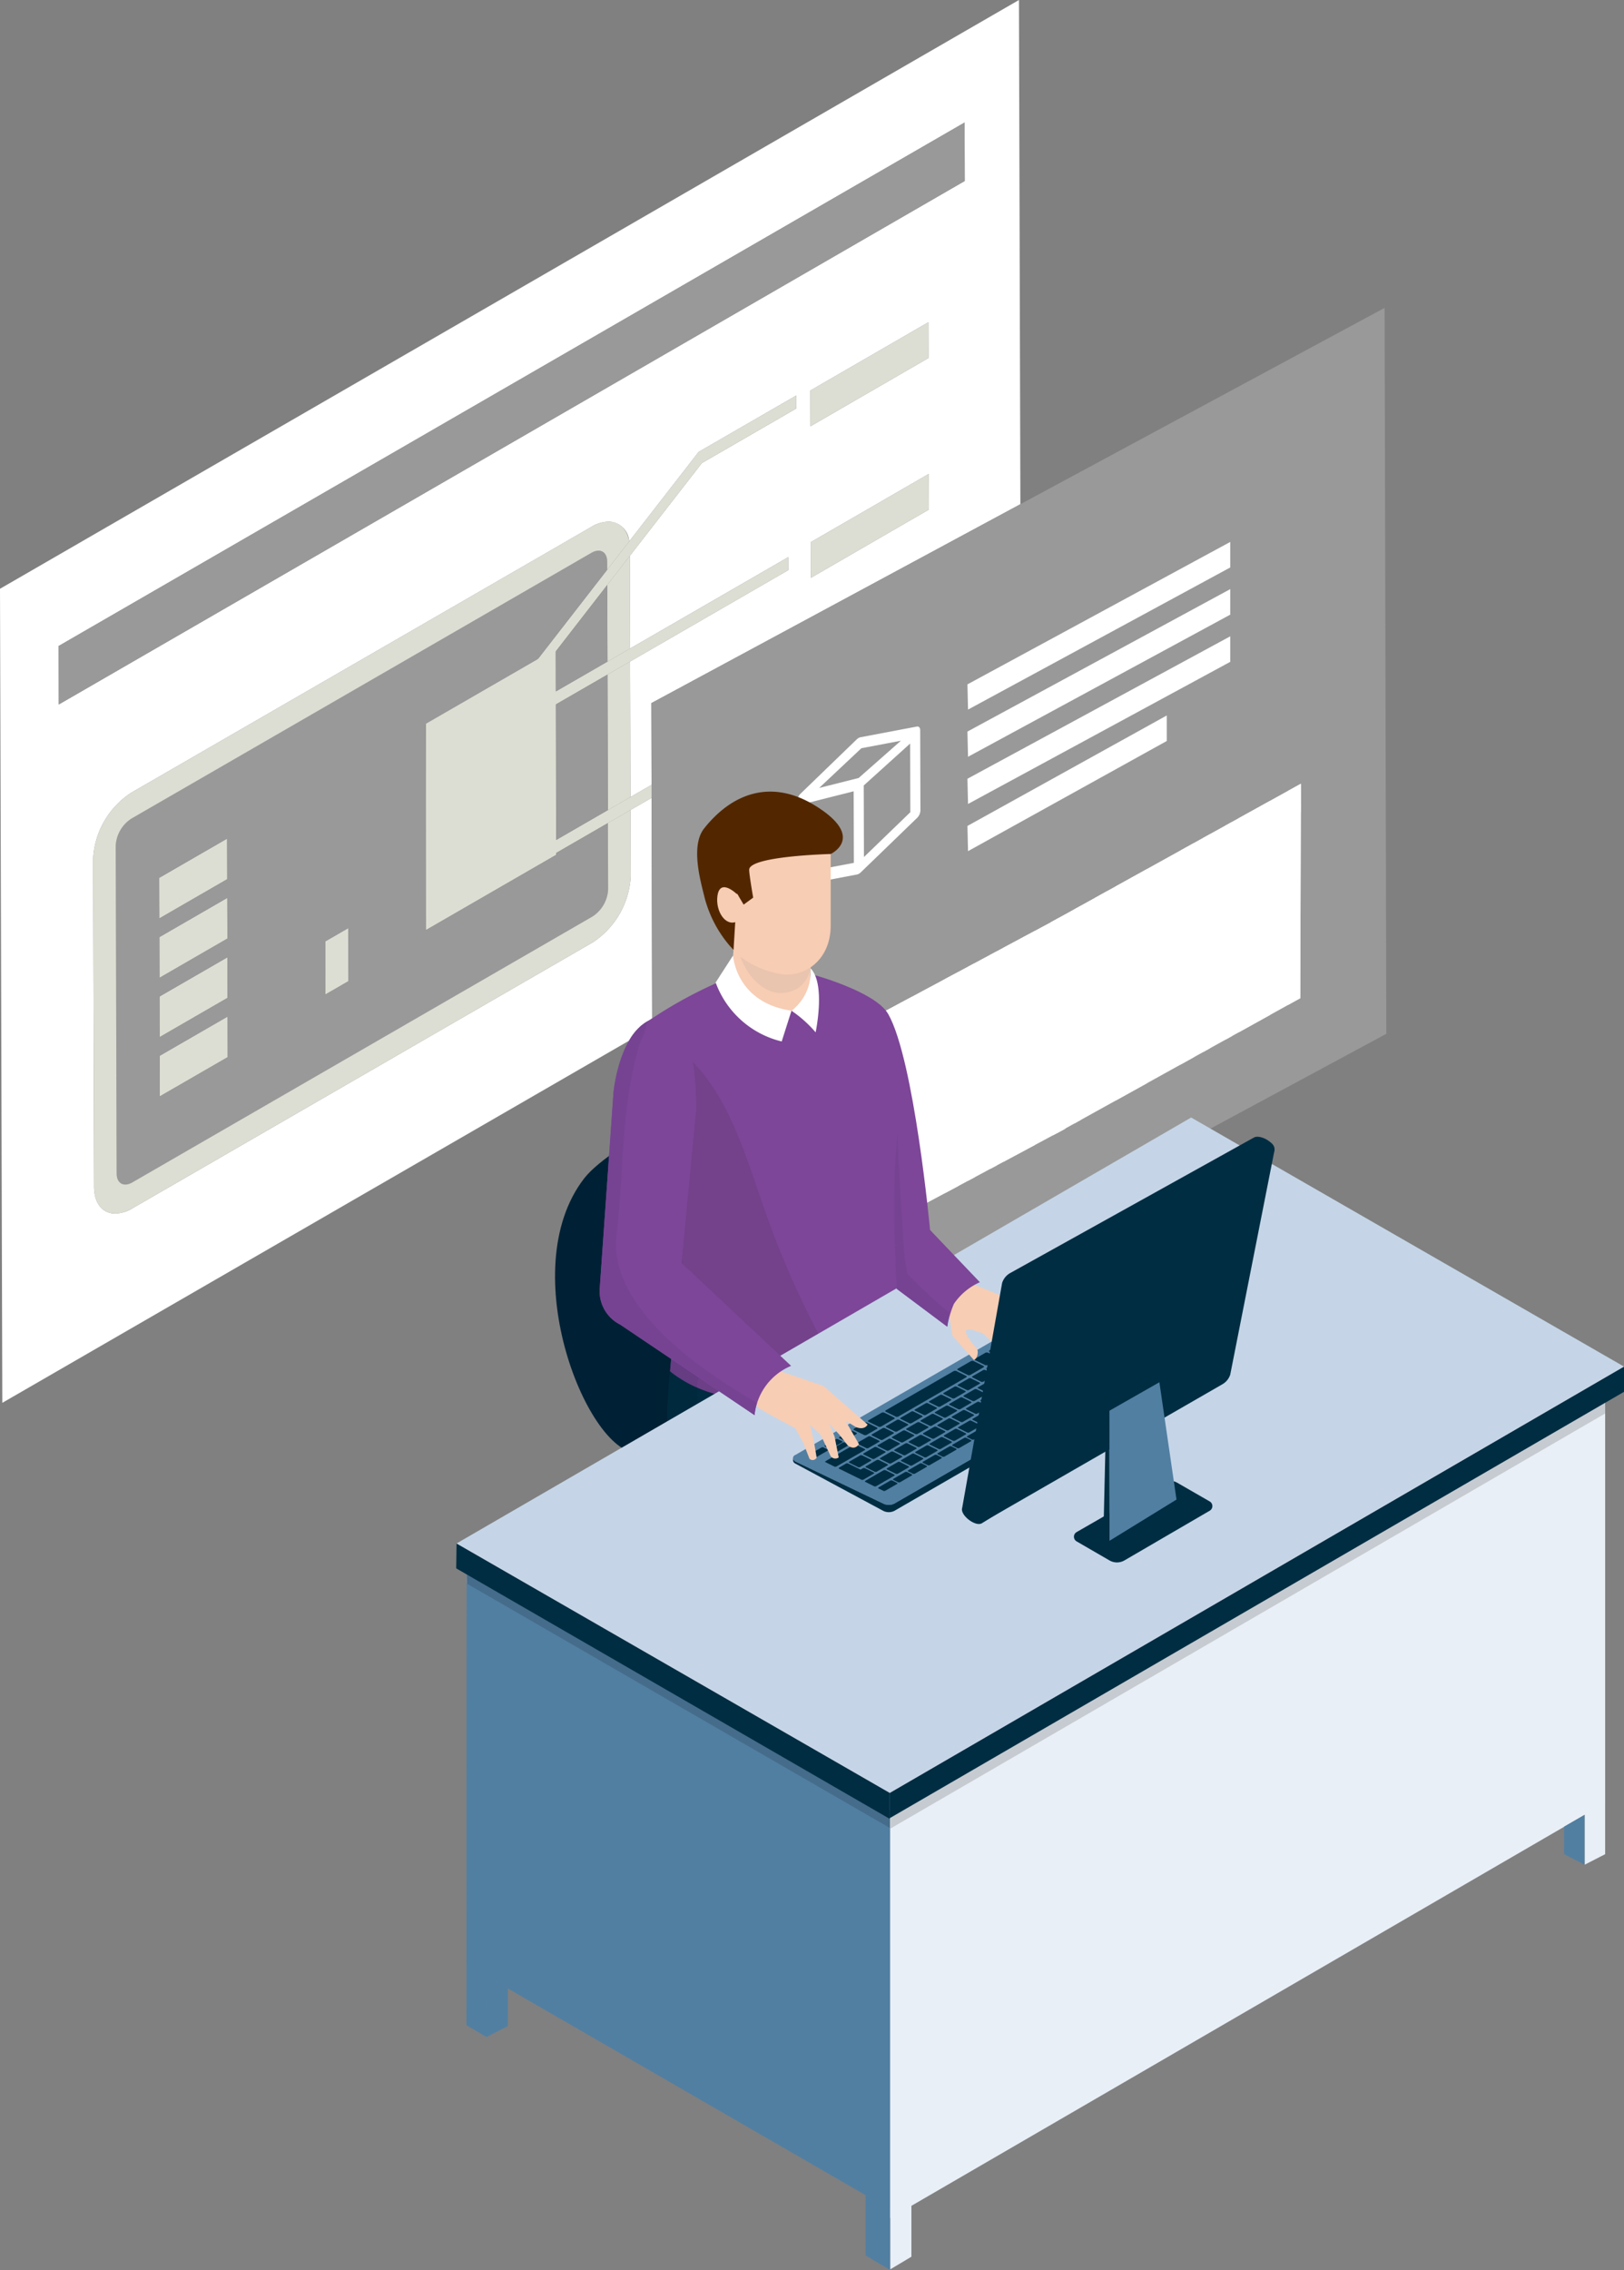 <svg xmlns="http://www.w3.org/2000/svg" xmlns:xlink="http://www.w3.org/1999/xlink" width="148.066" height="206.824" viewBox="0 0 148.066 206.824"><rect x="0" y="0" width="148.066" height="206.824" fill="#808080" stroke="none"/><defs><style>.cls-1{fill:none;}.cls-2{fill:#ddded3;}.cls-3{fill:#fff;}.cls-4{fill:#999;}.cls-5{clip-path:url(#clip-path);}.cls-6{clip-path:url(#clip-path-2);}.cls-7{fill:#a29bbb;}.cls-8{fill:#002135;}.cls-9{fill:#7d4698;}.cls-10{fill:#002d42;}.cls-11{fill:#73428b;}.cls-12{fill:#002033;}.cls-13{fill:#002b40;}.cls-14{fill:#764393;}.cls-15{fill:#032030;}.cls-16{fill:#03293c;}.cls-17{fill:#6c3f87;}.cls-18{fill:#00293e;}.cls-19{fill:#03273a;}.cls-20{fill:#663c83;}.cls-21{fill:#f7cdb4;}.cls-22{fill:#909294;}.cls-23{fill:#e9c4ae;}.cls-24{fill:#522700;}.cls-25{fill:#517fa2;}.cls-26{fill:#d9d9d9;}.cls-27{fill:#456c8a;}.cls-28{fill:#e9eff6;}.cls-29{fill:#c6cbd1;}.cls-30{fill:#c5d5e7;}.cls-31{fill:#b9cce0;}</style><clipPath id="clip-path"><polyline id="SVGID" class="cls-1" points="97.109 102.845 67.177 118.873 67.233 99.337 97.166 83.308 97.109 102.845"/></clipPath><clipPath id="clip-path-2"><polyline id="SVGID-2" data-name="SVGID" class="cls-1" points="118.55 90.945 96.35 103.25 95.765 84.058 118.606 71.41 118.55 90.945"/></clipPath></defs><title>shokushu-denkikairosekkei</title><g id="レイヤー_2" data-name="レイヤー 2"><g id="design"><polygon class="cls-2" points="20.731 85.514 14.539 89.089 14.529 85.382 20.721 81.807 20.731 85.514"/><polygon class="cls-2" points="20.762 96.315 14.57 99.889 14.56 96.194 20.752 92.618 20.762 96.315"/><path class="cls-3" d="M73.934,52.643l-.008-3.249,10.76-6.22.01,3.249L73.934,52.643m-.038-13.805-.01-3.259L84.647,29.358l.008,3.259L73.896,38.837M5.36,64.184,5.344,58.858l82.603-47.697.014,5.327L5.36,64.184M92.902,0,0,53.643l.211,74.169,57.142-32.995a4.507,4.507,0,0,1,1.846-1.856q.122-.082.258-.172l-.048-20.098L57.486,73.801l.017,6.06a7.658,7.658,0,0,1-3.474,6.006L12.073,110.09a3.173,3.173,0,0,1-1.564.478c-1.141,0-1.929-.9-1.933-2.461L8.492,78.231a7.657,7.657,0,0,1,3.474-6.008L53.921,48.002a3.172,3.172,0,0,1,1.564-.478,1.903,1.903,0,0,1,1.879,1.806l6.335-8.158,8.898-5.138.004,1.183-8.612,4.973L57.42,50.651l.023,8.438,14.424-8.327.003,1.183-14.423,8.327.036,12.345,1.922-1.11-.018-7.446,33.644-18.123L92.902,0"/><polygon class="cls-2" points="50.687 59.077 50.71 77.883 38.826 84.744 38.825 65.914 50.687 59.077"/><polygon class="cls-2" points="20.716 80.102 14.524 83.678 14.514 79.982 20.706 76.406 20.716 80.102"/><polygon class="cls-2" points="31.773 89.392 29.669 90.607 29.655 85.771 31.759 84.556 31.773 89.392"/><polygon class="cls-2" points="84.734 60.238 73.974 66.457 73.965 63.198 84.725 56.979 84.734 60.238"/><polygon class="cls-2" points="84.695 46.423 73.934 52.642 73.925 49.393 84.686 43.175 84.695 46.423"/><polygon class="cls-2" points="84.656 32.618 73.895 38.837 73.886 35.578 84.647 29.359 84.656 32.618"/><path class="cls-2" d="M71.868,50.762,57.444,59.09l-2.058,1.188-4.718,2.724-1.855,1.071q-.011.602-.034,1.204l1.892-1.092,4.718-2.724,2.058-1.188L71.871,51.945Z"/><polygon class="cls-2" points="57.482 72.618 55.424 73.806 55.389 61.46 57.447 60.273 57.482 72.618"/><polygon class="cls-2" points="55.362 51.906 57.364 49.329 63.698 41.172 72.597 36.034 72.6 37.217 63.988 42.188 57.42 50.652 55.366 53.298 50.657 59.366 45.537 65.965 45.287 66.109 44.807 65.5 49.041 60.047 55.362 51.906"/><polygon class="cls-2" points="57.444 59.09 55.386 60.278 55.366 53.298 57.42 50.652 57.444 59.09"/><path class="cls-2" d="M72.675,63.846l-15.193,8.772-2.058,1.188L50.706,76.53l-.77.445q.051.563.099,1.127l.675-.39,4.718-2.724,2.058-1.188L72.679,65.028Z"/><polygon class="cls-2" points="20.747 90.914 14.555 94.49 14.544 90.793 20.736 87.218 20.747 90.914"/><path class="cls-4" d="M38.773,65.976,48.934,60.109l.107-.062,6.321-8.14-.002-.736c-.002-.895-.644-1.261-1.432-.805L11.973,74.588a3.135,3.135,0,0,0-1.423,2.454l.085,29.879c.002.895.644,1.261,1.432.806L54.022,83.503a3.135,3.135,0,0,0,1.423-2.454l-.017-6.061-4.718,2.724 0.0.171L38.826,84.744l-0-.171M55.424,73.806,50.706,76.53l-.035-12.345,4.718-2.725ZM55.386,60.278l-4.718,2.724-.01-3.636,4.709-6.068ZM29.655,85.771l2.104-1.215.014,4.836-2.104,1.214ZM14.56,96.193l6.192-3.575.011,3.696L14.57,99.889Zm-.015-5.4,6.192-3.576.01,3.696-6.192,3.576Zm-.015-5.411,6.192-3.576.011,3.707-6.192,3.576Zm-.015-5.401,6.192-3.576.011,3.696L14.524,83.678Z"/><path class="cls-2" d="M11.966,72.223,53.921,48.001c1.716-.991,3.153-.387,3.443,1.328l-2.002,2.577-.002-.736c-.002-.895-.644-1.261-1.432-.805L11.973,74.588a3.135,3.135,0,0,0-1.423,2.454l.085,29.879c.002.895.644,1.261,1.432.806L54.022,83.503a3.135,3.135,0,0,0,1.423-2.454l-.017-6.061,2.058-1.188.017,6.061a7.658,7.658,0,0,1-3.474,6.006L12.073,110.09c-1.919,1.108-3.491.223-3.497-1.982L8.492,78.23A7.66,7.66,0,0,1,11.966,72.223Z"/><polygon class="cls-4" points="87.962 16.488 5.36 64.184 5.345 58.858 87.947 11.162 87.962 16.488"/><polyline class="cls-4" points="126.396 94.19 59.547 130.2 59.387 64.063 126.238 28.052 126.396 94.19"/><polygon class="cls-3" points="112.165 51.702 88.259 64.65 88.205 62.353 112.165 49.376 112.165 51.702"/><polygon class="cls-3" points="112.165 56.001 88.259 68.95 88.205 66.653 112.165 53.675 112.165 56.001"/><polygon class="cls-3" points="112.165 60.301 88.259 73.249 88.205 70.952 112.165 57.975 112.165 60.301"/><polygon class="cls-3" points="106.38 67.511 88.259 77.548 88.205 75.251 106.38 65.185 106.38 67.511"/><polyline class="cls-3" points="97.109 102.845 67.177 118.873 67.233 99.337 97.166 83.308 97.109 102.845"/><g class="cls-5"><polygon class="cls-3" points="97.166 85.862 67.234 101.891 67.177 97.311 97.109 81.282 97.166 85.862"/><polyline class="cls-3" points="68.377 118.449 67.177 119.083 67.177 97.311 68.377 96.736 68.377 118.449"/><polygon class="cls-3" points="97.197 103.438 95.997 104.074 95.997 82.301 97.197 81.727 97.197 103.438"/><polygon class="cls-3" points="75.148 114.907 73.949 115.542 73.949 93.769 75.148 93.196 75.148 114.907"/><polygon class="cls-3" points="87.384 108.639 86.184 109.274 86.184 87.501 87.384 86.927 87.384 108.639"/><polygon class="cls-3" points="77.104 114.36 76.504 114.621 76.504 92.849 77.104 92.649 77.104 114.36"/><polygon class="cls-3" points="88.861 108.072 88.261 108.334 88.261 86.561 88.861 86.361 88.861 108.072"/><polygon class="cls-3" points="90.895 107.462 90.295 107.724 90.295 85.951 90.895 85.75 90.895 107.462"/><polyline class="cls-3" points="71.92 116.845 69.054 118.155 69.054 96.383 71.92 95.132 71.92 116.845"/><polygon class="cls-3" points="79.595 112.513 78.395 113.149 78.395 91.376 79.595 90.802 79.595 112.513"/><polyline class="cls-3" points="83.138 110.91 80.271 112.221 80.271 90.448 83.138 89.199 83.138 110.91"/><polygon class="cls-3" points="94.356 105.333 91.488 106.644 91.488 84.871 94.356 83.621 94.356 105.333"/></g><polygon class="cls-3" points="118.55 90.945 96.351 103.25 95.766 84.058 118.607 71.41 118.55 90.945"/><g class="cls-6"><polygon class="cls-3" points="118.607 73.963 88.676 89.992 88.619 85.412 118.55 69.383 118.607 73.963"/><polygon class="cls-3" points="89.818 106.55 88.619 107.185 88.619 85.412 89.818 84.838 89.818 106.55"/><polygon class="cls-3" points="118.638 91.54 117.438 92.175 117.438 70.403 118.638 69.828 118.638 91.54"/><polygon class="cls-3" points="96.59 103.009 95.39 103.644 95.39 81.871 96.59 81.297 96.59 103.009"/><polygon class="cls-3" points="108.825 96.741 107.626 97.375 107.626 75.602 108.825 75.029 108.825 96.741"/><polygon class="cls-3" points="98.545 102.461 97.946 102.723 97.946 80.95 98.545 80.75 98.545 102.461"/><polygon class="cls-3" points="110.302 96.174 109.702 96.435 109.702 74.663 110.302 74.462 110.302 96.174"/><polygon class="cls-3" points="112.337 95.563 111.737 95.825 111.737 74.053 112.337 73.852 112.337 95.563"/><polygon class="cls-3" points="93.362 104.945 90.494 106.257 90.494 84.485 93.362 83.234 93.362 104.945"/><polygon class="cls-3" points="101.036 100.615 99.836 101.251 99.836 79.478 101.036 78.904 101.036 100.615"/><polygon class="cls-3" points="104.58 99.011 101.712 100.323 101.712 78.55 104.58 77.3 104.58 99.011"/><polygon class="cls-3" points="115.797 93.434 112.93 94.746 112.93 72.973 115.797 71.723 115.797 93.434"/></g><path class="cls-3" d="M72.984,72.317a1.019,1.019,0,0,0-.311.68l.021,7.329c0.0.226.127.355.314.32l5.158-.976.147-.058.147-.112,5.147-4.973a1.021,1.021,0,0,0,.311-.682L83.897,66.517c-.001-.226-.127-.355-.314-.319l-5.158.977-.147.057-.147.112Zm5.766-.753L82.98,67.746l.018,6.253-4.229,4.085Zm-4.065.227,3.849-3.62,3.604-.682L78.288,70.881ZM73.593,73.165,77.831,72.095l.019,6.519-4.239.804Z"/><path class="cls-7" d="M113.549,144.536,81.124,163.349l-1.54-.886-1.384.809L81.17,164.98v0l1.927-1.153v.034l31.712-18.403-1.259-.923"/><path class="cls-8" d="M67.164,98.667s4.245-1.006,5.707,2.232c1.901,4.219,5.995,20.479.535,23.787-4.59,2.782-12.281,7.432-15.135,7.691-4.547.414-11.541-16.594-5.001-25.026C55.781,104.114,67.164,98.667,67.164,98.667"/><path class="cls-9" d="M80.986,92.397c2.373,4.174,3.811,19.668,3.811,19.668l7.311,9.05c-.434,1.298-4.778,1.23-4.778,1.23l-9.412-6.588S73.963,88.918,73.86,88.727c0,0,5.921,1.548,7.126,3.669"/><path class="cls-10" d="M80.292,120.428s.095,3.128.565,9.093c-.344.085-.69.169-1.033.255-2.475.613-4.97,1.139-7.459,1.674l.707-8.562,7.22-2.46"/><path class="cls-10" d="M76.024,123.88l-2.064,7.227a117.28,117.28,0,0,0-13.102,3.322c-.265-9.029.551-11.228.551-11.228l14.615.679"/><path class="cls-9" d="M76.641,90.321c2.14.507,3.726,2.559,3.764,5.646.044,3.701,1.385,5.677.01,11.151,0,0-.326,3.864-.219,5.311.258,3.469,2.086,12.678,2.086,12.678s-13.81,5.774-21.195-.177l1.003-10.553-1.439-12.449-2.327-8.362a39.741,39.741,0,0,1,8.333-4.566c3.383-1.251,4.197-.05,9.983,1.319"/><path class="cls-11" d="M63.172,96.774a29.761,29.761,0,0,1,.301,4.234l-1.275,13.433q.04.392.089.781l8.856,8.3,3.466-2.009a80.959,80.959,0,0,1-4.408-9.93c-1.785-4.731-3.276-11.006-7.029-14.809"/><path class="cls-12" d="M59.943,122.971l-.183,7.147,1.058-.613a45.329,45.329,0,0,1,.271-4.572l-.001-.001h0l.106-1.118-1.252-.843"/><path class="cls-13" d="M63.567,126.448c-.003.087-.003.177.001.269.01.269.015.538.026.805q-.029.204-.057.407l1.571-.91a12.501,12.501,0,0,1-1.54-.571"/><polyline class="cls-14" points="61.194 123.814 61.088 124.931 61.195 123.814 61.194 123.814"/><polyline class="cls-15" points="61.088 124.931 61.089 124.932 61.089 124.932 61.088 124.931"/><path class="cls-16" d="M63.568,126.423l-.001.025a12.501,12.501,0,0,0,1.54.571l.047-.027a12.814,12.814,0,0,1-1.587-.569"/><path class="cls-17" d="M63.725,125.518a3.301,3.301,0,0,0-.158.905,12.814,12.814,0,0,0,1.587.569l.409-.237-1.838-1.237m-2.531-1.704-.106,1.118h0l.001.001c.056-.463.113-.817.163-1.08l-.057-.039m1.003-9.373-.061.64.15.14q-.049-.389-.089-.781"/><path class="cls-18" d="M61.089,124.932a45.329,45.329,0,0,0-.271,4.572l2.718-1.575q.028-.204.057-.407c-.01-.267-.016-.537-.026-.805-.004-.092-.004-.181-.001-.269a11.341,11.341,0,0,1-2.478-1.515"/><path class="cls-19" d="M61.089,124.932h0a11.341,11.341,0,0,0,2.478,1.515l.001-.025a10.846,10.846,0,0,1-2.479-1.491"/><path class="cls-20" d="M61.252,123.852c-.05.263-.107.617-.163,1.08h0a10.846,10.846,0,0,0,2.479,1.491,3.301,3.301,0,0,1,.158-.905l-2.474-1.665"/><path class="cls-21" d="M73.893,83.086v5.916a3.617,3.617,0,1,1-7.234,0l.534-5.916h6.7"/><path class="cls-22" d="M73.893,87.236V87.574c.002-.11.002-.222,0-.338"/><path class="cls-23" d="M73.893,83.086h-6.7L67.08,84.334a3.567,3.567,0,0,1,.118,1.03c-.058,2.184,1.743,5.106,4.014,5.106a3,3,0,0,0,1.631-.512A2.661,2.661,0,0,0,73.893,87.574v-.338l-.001-.056.001-.026v-4.069"/><path class="cls-21" d="M75.737,84.34c0,3.083-2.321,4.719-4.468,4.426-1.777-.243-5.411-1.681-5.411-4.709l-.61-5.607,10.49-1.871Z"/><path class="cls-24" d="M74.419,73.458c4.537,2.849,1.319,4.35,1.319,4.35s-7.369.178-7.432,1.421c-.017.364.364,2.555.364,2.555l-.87.636-.608-1.027-.312,5.165a11.036,11.036,0,0,1-2.705-5.042c-.358-1.44-1.189-4.51.02-6.033C66.669,72.361,70.26,70.846,74.419,73.458Z"/><path class="cls-3" d="M72.162,92.087l-.892,2.801a8.554,8.554,0,0,1-6.022-5.374l1.586-2.457S67.07,91.341,72.162,92.087Z"/><path class="cls-3" d="M73.893,88.218c1.414,1.412.47,5.838.47,5.838A11.04,11.04,0,0,0,72.162,92.087,4.407,4.407,0,0,0,73.893,88.218Z"/><path class="cls-21" d="M67.294,81.566l-.102,2.394c-1.073.493-1.952-.97-1.785-2.299C65.633,79.857,67.294,81.566,67.294,81.566Z"/><polygon class="cls-25" points="46.296 184.592 44.356 185.591 44.323 180.004 46.296 181.139 46.296 184.592"/><polyline class="cls-25" points="81.17 164.98 81.17 201.298 42.524 178.986 42.556 142.765 81.17 164.98"/><polyline class="cls-25" points="81.17 164.98 81.17 206.824 78.921 205.491 78.952 163.743 81.17 164.98"/><polyline class="cls-25" points="44.357 143.748 44.357 185.591 42.524 184.511 42.556 142.765 44.357 143.748"/><polyline class="cls-26" points="42.556 142.765 42.524 144.259 42.555 144.277 42.556 142.765"/><path class="cls-27" d="M44.357,143.8v1.517l34.595,19.973.001-1.547L81.17,164.98l-2.97-1.708L44.357,143.8m-1.8-1.036-.001,1.513.001-1.513"/><polyline class="cls-27" points="78.952 163.743 78.951 165.29 81.17 166.571 81.17 164.98 78.952 163.743"/><polyline class="cls-27" points="42.556 142.765 42.556 142.765 42.555 144.277 44.357 145.318 44.357 143.8 42.556 142.765"/><polyline class="cls-28" points="146.346 168.936 144.481 169.892 144.481 128.111 146.346 127.158 146.346 168.936"/><polyline class="cls-28" points="83.097 205.606 81.17 206.76 81.17 164.98 83.097 163.827 83.097 205.606"/><polyline class="cls-28" points="146.346 164.267 81.17 202.089 81.17 164.98 146.346 127.158 146.346 164.267"/><polyline class="cls-29" points="146.346 127.158 83.097 163.862 81.17 164.98 81.17 166.607 146.346 128.784 146.346 127.158"/><polygon class="cls-10" points="81.124 163.348 81.124 165.717 41.594 142.893 41.626 140.624 81.124 163.348"/><polygon class="cls-10" points="148.066 126.81 81.124 165.651 81.124 163.348 148.066 124.509 148.066 126.81"/><polyline class="cls-30" points="148.066 124.509 81.124 163.349 41.627 140.624 108.601 101.817 148.066 124.509"/><polygon class="cls-25" points="144.465 169.891 142.606 168.924 142.606 166.424 144.465 165.352 144.465 169.891"/><path class="cls-25" d="M72.514,132.561l19.851-11.46a1.128,1.128,0,0,1,1.023,0l8.012,3.836a.312.312,0,0,1-.003.592L81.547,136.989a1.129,1.129,0,0,1-1.023.001l-8.012-3.836A.313.313,0,0,1,72.514,132.561Z"/><path class="cls-10" d="M72.511,133.154l8.012,3.836a1.129,1.129,0,0,0,1.023-.001l19.85-11.461a.362.362,0,0,0,.214-.298l0.0.661a.362.362,0,0,1-.213.298L81.547,137.651a1.129,1.129,0,0,1-1.023,0l-8.012-4.306a.36.36,0,0,1-.21-.294l-.001-.192A.359.359,0,0,0,72.511,133.154Z"/><polygon class="cls-10" points="92.511 121.709 92.662 121.699 93.662 122.194 93.654 122.275 92.639 122.861 92.488 122.872 91.488 122.377 91.496 122.295 92.511 121.709"/><polygon class="cls-10" points="91.194 122.469 91.345 122.459 92.346 122.954 92.337 123.035 91.323 123.621 91.171 123.632 90.171 123.137 90.179 123.056 91.194 122.469"/><polygon class="cls-10" points="93.889 122.374 94.015 122.368 94.88 122.796 94.878 122.863 92.235 124.389 92.109 124.396 91.244 123.968 91.246 123.9 93.889 122.374"/><polygon class="cls-10" points="95.097 122.972 95.223 122.966 96.088 123.393 96.086 123.461 94.051 124.636 93.925 124.642 93.06 124.214 93.063 124.146 95.097 122.972"/><polygon class="cls-10" points="96.305 123.569 96.431 123.563 97.296 123.991 97.294 124.059 95.612 125.03 95.486 125.036 94.621 124.608 94.623 124.541 96.305 123.569"/><polygon class="cls-10" points="97.514 124.167 97.639 124.16 98.504 124.589 98.502 124.656 97.461 125.257 97.335 125.264 96.469 124.836 96.472 124.768 97.514 124.167"/><polygon class="cls-10" points="98.721 124.765 98.847 124.758 99.341 125.003 99.339 125.07 98.218 125.718 98.092 125.724 97.597 125.479 97.6 125.412 98.721 124.765"/><polygon class="cls-10" points="89.878 123.23 90.029 123.219 91.029 123.714 91.021 123.795 90.005 124.381 89.855 124.392 88.854 123.897 88.862 123.816 89.878 123.23"/><polygon class="cls-10" points="90.978 124.055 91.104 124.049 91.968 124.477 91.967 124.544 90.925 125.145 90.8 125.151 89.935 124.723 89.936 124.657 90.978 124.055"/><polygon class="cls-10" points="92.799 124.299 92.925 124.292 93.79 124.721 93.788 124.788 92.747 125.389 92.62 125.395 91.756 124.968 91.758 124.9 92.799 124.299"/><polygon class="cls-10" points="94.356 124.695 94.482 124.688 95.347 125.116 95.345 125.184 94.303 125.785 94.178 125.792 93.313 125.363 93.315 125.296 94.356 124.695"/><polygon class="cls-10" points="96.211 124.919 96.336 124.912 97.202 125.34 97.199 125.408 96.158 126.009 96.032 126.016 95.167 125.587 95.169 125.52 96.211 124.919"/><polygon class="cls-10" points="97.373 125.543 97.499 125.536 97.993 125.781 97.991 125.848 96.869 126.496 96.743 126.503 96.249 126.258 96.251 126.19 97.373 125.543"/><polygon class="cls-10" points="88.561 123.99 88.712 123.979 89.712 124.474 89.704 124.556 88.432 125.29 88.282 125.3 87.281 124.805 87.289 124.724 88.561 123.99"/><polygon class="cls-10" points="89.669 124.811 89.795 124.805 90.66 125.232 90.658 125.3 89.616 125.901 89.49 125.907 88.625 125.48 88.628 125.412 89.669 124.811"/><polygon class="cls-10" points="91.494 125.053 91.62 125.046 92.485 125.474 92.483 125.542 91.441 126.143 91.316 126.149 90.45 125.721 90.453 125.653 91.494 125.053"/><polygon class="cls-10" points="93.047 125.451 93.173 125.444 94.038 125.872 94.036 125.94 92.995 126.541 92.869 126.548 92.003 126.119 92.006 126.052 93.047 125.451"/><polygon class="cls-10" points="94.908 125.671 95.034 125.665 95.899 126.093 95.897 126.16 94.856 126.762 94.73 126.768 93.864 126.34 93.867 126.272 94.908 125.671"/><polygon class="cls-10" points="96.025 126.321 96.151 126.315 96.645 126.559 96.643 126.627 95.521 127.274 95.396 127.28 94.901 127.036 94.903 126.969 96.025 126.321"/><polygon class="cls-10" points="86.988 124.898 87.139 124.888 88.139 125.382 88.131 125.464 81.864 129.082 81.713 129.093 80.712 128.598 80.72 128.516 86.988 124.898"/><polygon class="cls-10" points="88.359 125.567 88.485 125.561 89.35 125.988 89.348 126.056 88.307 126.657 88.181 126.663 87.316 126.236 87.318 126.168 88.359 125.567"/><polygon class="cls-10" points="90.189 125.806 90.315 125.799 91.18 126.227 91.178 126.295 90.137 126.896 90.011 126.902 89.146 126.475 89.148 126.407 90.189 125.806"/><polygon class="cls-10" points="91.738 126.206 91.864 126.199 92.729 126.628 92.727 126.695 91.686 127.297 91.56 127.303 90.695 126.875 90.698 126.807 91.738 126.206"/><polygon class="cls-10" points="93.606 126.423 93.731 126.416 94.597 126.845 94.595 126.912 93.553 127.513 93.427 127.52 92.562 127.092 92.565 127.024 93.606 126.423"/><polygon class="cls-10" points="94.677 127.099 94.803 127.093 95.297 127.337 95.295 127.405 94.173 128.053 94.047 128.059 93.553 127.815 93.555 127.747 94.677 127.099"/><polygon class="cls-10" points="87.05 126.323 87.176 126.316 88.041 126.744 88.039 126.812 86.997 127.413 86.872 127.419 86.007 126.991 86.009 126.924 87.05 126.323"/><polygon class="cls-10" points="88.884 126.559 89.01 126.553 89.875 126.981 89.872 127.048 88.831 127.65 88.705 127.656 87.84 127.228 87.843 127.16 88.884 126.559"/><polygon class="cls-10" points="90.43 126.962 90.556 126.955 91.421 127.383 91.419 127.451 90.377 128.052 90.251 128.058 89.387 127.631 89.388 127.563 90.43 126.962"/><polygon class="cls-10" points="92.303 127.175 92.429 127.168 93.294 127.596 93.292 127.664 92.251 128.265 92.125 128.272 91.259 127.844 91.262 127.777 92.303 127.175"/><polygon class="cls-10" points="93.328 127.878 93.454 127.871 93.949 128.116 93.947 128.184 92.825 128.831 92.699 128.837 92.205 128.593 92.207 128.525 93.328 127.878"/><polygon class="cls-10" points="85.741 127.079 85.867 127.072 86.732 127.5 86.73 127.567 85.689 128.169 85.562 128.175 84.698 127.747 84.7 127.68 85.741 127.079"/><polygon class="cls-10" points="87.579 127.313 87.705 127.306 88.57 127.734 88.568 127.801 87.527 128.403 87.401 128.409 86.536 127.981 86.538 127.914 87.579 127.313"/><polygon class="cls-10" points="89.121 127.717 89.247 127.711 90.112 128.139 90.11 128.206 89.069 128.808 88.942 128.814 88.078 128.386 88.08 128.319 89.121 127.717"/><polygon class="cls-10" points="91.001 127.927 91.126 127.921 91.992 128.349 91.99 128.416 90.948 129.018 90.822 129.024 89.957 128.596 89.959 128.528 91.001 127.927"/><polygon class="cls-10" points="91.981 128.656 92.107 128.65 92.601 128.894 92.599 128.962 91.477 129.609 91.351 129.616 90.857 129.371 90.859 129.304 91.981 128.656"/><polygon class="cls-10" points="84.432 127.835 84.558 127.828 85.423 128.256 85.42 128.323 84.379 128.925 84.253 128.931 83.388 128.503 83.39 128.436 84.432 127.835"/><polygon class="cls-10" points="86.274 128.066 86.4 128.06 87.265 128.488 87.263 128.555 86.221 129.156 86.095 129.163 85.231 128.735 85.233 128.667 86.274 128.066"/><polygon class="cls-10" points="87.813 128.473 87.939 128.466 88.804 128.894 88.801 128.962 87.76 129.563 87.634 129.569 86.769 129.142 86.771 129.074 87.813 128.473"/><polygon class="cls-10" points="83.122 128.59 83.248 128.584 84.114 129.012 84.111 129.079 83.07 129.68 82.944 129.687 82.079 129.259 82.082 129.192 83.122 128.59"/><polygon class="cls-10" points="84.969 128.82 85.095 128.813 85.96 129.241 85.958 129.308 84.916 129.91 84.791 129.916 83.926 129.488 83.928 129.421 84.969 128.82"/><polygon class="cls-10" points="86.504 129.228 86.63 129.222 87.495 129.65 87.492 129.717 86.451 130.319 86.325 130.325 85.46 129.897 85.463 129.83 86.504 129.228"/><polygon class="cls-10" points="89.698 128.679 89.824 128.673 90.689 129.1 90.687 129.168 89.646 129.769 89.519 129.776 88.654 129.348 88.657 129.28 89.698 128.679"/><polygon class="cls-10" points="88.396 129.431 88.521 129.425 89.387 129.853 89.384 129.92 88.343 130.521 88.217 130.527 87.352 130.099 87.355 130.033 88.396 129.431"/><polygon class="cls-10" points="90.632 129.435 90.758 129.428 91.253 129.673 91.25 129.74 90.129 130.388 90.003 130.394 89.509 130.149 89.511 130.082 90.632 129.435"/><polygon class="cls-10" points="80.419 128.691 80.57 128.68 81.57 129.175 81.562 129.256 80.29 129.991 80.139 130.001 79.139 129.506 79.147 129.425 80.419 128.691"/><polygon class="cls-10" points="81.813 129.346 81.939 129.34 82.804 129.768 82.802 129.835 81.761 130.436 81.635 130.443 80.77 130.015 80.772 129.948 81.813 129.346"/><polygon class="cls-10" points="83.664 129.573 83.79 129.567 84.655 129.995 84.653 130.062 83.612 130.663 83.486 130.669 82.621 130.242 82.623 130.174 83.664 129.573"/><polygon class="cls-10" points="85.195 129.984 85.321 129.978 86.186 130.405 86.184 130.473 85.143 131.074 85.017 131.081 84.152 130.652 84.154 130.585 85.195 129.984"/><polygon class="cls-10" points="87.094 130.183 87.219 130.177 88.084 130.605 88.082 130.672 87.041 131.274 86.915 131.28 86.049 130.852 86.052 130.784 87.094 130.183"/><polygon class="cls-10" points="89.285 130.212 89.41 130.207 89.904 130.451 89.903 130.518 88.781 131.166 88.655 131.173 88.16 130.928 88.163 130.86 89.285 130.212"/><polygon class="cls-10" points="78.846 129.599 78.997 129.588 79.997 130.083 79.989 130.165 78.973 130.751 78.822 130.761 77.822 130.266 77.83 130.185 78.846 129.599"/><polygon class="cls-10" points="80.504 130.102 80.63 130.096 81.495 130.523 81.493 130.591 80.451 131.192 80.326 131.199 79.461 130.771 79.463 130.704 80.504 130.102"/><polygon class="cls-10" points="82.359 130.326 82.485 130.32 83.35 130.748 83.348 130.815 82.306 131.416 82.18 131.423 81.315 130.995 81.318 130.928 82.359 130.326"/><polygon class="cls-10" points="83.886 130.739 84.012 130.733 84.877 131.161 84.875 131.229 83.834 131.83 83.708 131.837 82.843 131.408 82.845 131.341 83.886 130.739"/><polygon class="cls-10" points="85.791 130.935 85.916 130.928 86.782 131.356 86.78 131.424 85.738 132.025 85.612 132.032 84.747 131.604 84.749 131.537 85.791 130.935"/><polygon class="cls-10" points="87.936 130.991 88.062 130.984 88.557 131.229 88.554 131.297 87.433 131.944 87.307 131.95 86.813 131.706 86.815 131.639 87.936 130.991"/><polygon class="cls-10" points="77.544 130.351 77.671 130.344 78.118 130.565 78.116 130.633 77.075 131.234 76.949 131.241 76.502 131.019 76.503 130.951 77.544 130.351"/><polygon class="cls-10" points="79.195 130.858 79.321 130.852 80.186 131.279 80.184 131.347 79.142 131.948 79.016 131.954 78.151 131.527 78.154 131.459 79.195 130.858"/><polygon class="cls-10" points="81.054 131.08 81.18 131.074 82.045 131.501 82.043 131.569 81.002 132.17 80.876 132.176 80.01 131.748 80.013 131.681 81.054 131.08"/><polygon class="cls-10" points="82.577 131.495 82.704 131.488 83.569 131.917 83.566 131.984 82.525 132.585 82.399 132.592 81.534 132.164 81.536 132.096 82.577 131.495"/><polygon class="cls-10" points="84.489 131.687 84.614 131.681 85.479 132.109 85.477 132.176 84.435 132.777 84.31 132.784 83.444 132.356 83.447 132.289 84.489 131.687"/><polygon class="cls-10" points="86.588 131.769 86.714 131.763 87.208 132.008 87.206 132.075 86.085 132.722 85.959 132.729 85.465 132.484 85.467 132.417 86.588 131.769"/><polygon class="cls-10" points="76.233 131.107 76.359 131.101 76.807 131.323 76.804 131.39 75.763 131.992 75.637 131.998 75.189 131.776 75.191 131.709 76.233 131.107"/><polygon class="cls-10" points="74.921 131.865 75.047 131.858 75.495 132.08 75.493 132.148 74.451 132.749 74.325 132.755 73.877 132.534 73.88 132.466 74.921 131.865"/><polygon class="cls-10" points="76.868 131.42 76.987 131.41 77.387 131.608 77.378 131.672 76.337 132.273 76.217 132.283 75.818 132.085 75.827 132.021 76.868 131.42"/><polygon class="cls-10" points="77.885 131.614 78.011 131.608 78.877 132.035 78.874 132.103 76.231 133.629 76.105 133.636 75.24 133.207 75.242 133.14 77.885 131.614"/><polygon class="cls-10" points="79.749 131.833 79.875 131.827 80.74 132.255 80.738 132.322 79.696 132.924 79.57 132.93 78.705 132.502 78.708 132.435 79.749 131.833"/><polygon class="cls-10" points="81.269 132.251 81.395 132.244 82.26 132.673 82.258 132.74 81.216 133.341 81.09 133.347 80.225 132.92 80.228 132.852 81.269 132.251"/><polygon class="cls-10" points="83.186 132.44 83.311 132.432 84.177 132.861 84.174 132.928 83.133 133.53 83.007 133.536 82.142 133.108 82.145 133.04 83.186 132.44"/><polygon class="cls-10" points="85.24 132.548 85.366 132.541 85.86 132.786 85.858 132.854 84.737 133.501 84.611 133.507 84.116 133.263 84.118 133.195 85.24 132.548"/><polygon class="cls-10" points="78.444 132.586 78.57 132.58 79.435 133.008 79.433 133.075 78.392 133.677 78.266 133.683 77.401 133.255 77.403 133.188 78.444 132.586"/><polygon class="cls-10" points="79.96 133.007 80.086 133 80.951 133.428 80.949 133.495 79.908 134.097 79.782 134.103 78.917 133.675 78.919 133.607 79.96 133.007"/><polygon class="cls-10" points="77.165 133.329 77.291 133.323 78.458 133.896 78.698 133.757 78.825 133.75 79.696 134.178 79.694 134.246 78.699 134.823 78.572 134.83 76.473 133.797 76.475 133.729 77.165 133.329"/><polygon class="cls-10" points="81.883 133.191 82.009 133.184 82.874 133.612 82.872 133.68 81.831 134.281 81.705 134.288 80.839 133.859 80.842 133.792 81.883 133.191"/><polygon class="cls-10" points="83.892 133.326 84.018 133.32 84.512 133.564 84.51 133.632 83.389 134.279 83.263 134.286 82.768 134.041 82.771 133.973 83.892 133.326"/><polygon class="cls-10" points="80.581 133.943 80.706 133.937 81.571 134.365 81.569 134.432 79.855 135.422 79.729 135.428 78.864 135 78.867 134.933 80.581 133.943"/><polygon class="cls-10" points="82.544 134.104 82.67 134.098 83.164 134.342 83.162 134.41 82.04 135.058 81.914 135.064 81.42 134.82 81.422 134.752 82.544 134.104"/><polygon class="cls-10" points="81.195 134.883 81.322 134.877 81.816 135.121 81.813 135.189 80.692 135.836 80.566 135.842 80.072 135.598 80.074 135.53 81.195 134.883"/><path class="cls-21" d="M71.086,124.904l4.003,1.378,4.014,3.508s-.242.549-1.055.235l-.961-.582,1.222,2.125s-.334.649-1.024.114l-.757-.969-.939-1.022.501,1.188.376,1.907a.515.515,0,0,1-.797-.258l-.83-1.774-.984-.937.369,1.604.235,1.392a.428.428,0,0,1-.652.104L73.244,131.47l-.749-1.349s-2.886-1.523-3.339-1.852a4.759,4.759,0,0,1-.948-1.425s2.197-2.433,2.878-1.94"/><path class="cls-9" d="M60.984,92.657c2.576.246,2.489,8.351,2.489,8.351l-1.336,14.073,9.991,9.363a5.449,5.449,0,0,0-3.33,4.488L56.538,120.679a3.396,3.396,0,0,1-1.856-3.305l1.254-17.844s.652-7.294,5.049-6.873"/><path class="cls-31" d="M68.947,128.07a3.93,3.93,0,0,0-.149.862,4.027,4.027,0,0,1,.151-.86l-.002-.002"/><path class="cls-23" d="M69.02,127.826c-.028.085-.052.167-.073.244l.002.002c.021-.078.046-.16.074-.245l-.003-.002"/><path class="cls-14" d="M59.075,93.041c-2.68,1.457-3.14,6.489-3.14,6.489h0l-1.254,17.844c-.007.086-.011.172-.011.257a3.397,3.397,0,0,0,1.867,3.048l12.26,8.253h0a3.93,3.93,0,0,1,.149-.862c.021-.078.046-.159.073-.244-2.344-1.422-13.755-7.787-12.802-15.372.679-5.39.353-11.4,2.025-17.056a7.076,7.076,0,0,1,.495-1.235,6.508,6.508,0,0,1,.337-1.121"/><path class="cls-21" d="M91.907,118.304l2.576,2.868,1.082,2.037a.584.584,0,0,1-.935-.084l-.894-1.225-.872-.769,1.288,2.827a.676.676,0,0,1-1.025-.097l-.7-1.275-.841-.988,1.07,2.629c-.49.546-.957-.102-.957-.102l-.664-1.289-1.331-1.288s-2.099-.976-1.559.061c.541,1.041,1.012,1.15.998,1.59-.021.623-.354.707-.354.707l-1.974-2.234-.291-2.098L86.232,118.49l1.664-1.829,4.011,1.642"/><polygon class="cls-21" points="94.255 121.233 91.907 118.304 94.068 120.018 94.255 121.233"/><path class="cls-9" d="M89.339,116.822a5.571,5.571,0,0,0-2.37,1.976,9.066,9.066,0,0,0-.604,2.075l-4.61-3.45-.192-3.934,3.233-1.425,4.542,4.758"/><path class="cls-10" d="M105.97,135.091a1.365,1.365,0,0,1,1.361,0l2.961,1.704a.488.488,0,0,1,.002.845l-7.771,4.527a1.364,1.364,0,0,1-1.37.001l-2.995-1.734a.489.489,0,0,1,.001-.846Z"/><path class="cls-10" d="M91.366,116.894a1.581,1.581,0,0,1,.741-.91l22.215-12.342c.592-.329,2.053.526,1.839,1.169l-4.776,19.989a1.581,1.581,0,0,1-.711.87l-21.161,13.117c-.586.338-1.991-.748-1.789-1.394Z"/><path class="cls-10" d="M92.886,116.433l22.215-12.342a.743.743,0,0,1,1.066.884l-4.003,20.273a1.581,1.581,0,0,1-.711.87L89.583,138.707a.743.743,0,0,1-1.08-.865l3.642-20.498A1.582,1.582,0,0,1,92.886,116.433Z"/><polygon class="cls-25" points="107.266 136.624 101.159 140.38 101.135 128.538 105.705 125.936 107.266 136.624"/><polygon class="cls-10" points="105.705 125.891 101.135 128.492 100.774 127.18 104.687 124.941 105.705 125.891"/><polygon class="cls-10" points="100.684 127.706 100.774 127.18 101.135 128.492 101.159 140.38 100.601 139.84 100.863 128.485 100.684 127.706"/><polygon class="cls-10" points="114.157 107.596 114.065 108.04 94.562 119.255 94.629 118.762 114.157 107.596"/><path class="cls-14" d="M81.711,116.494c.021.456.036.765.043.879h0l-.043-.879m.099-13.224A79.33,79.33,0,0,0,81.6,113.473l.786-.347c-.288-3.783-.576-9.856-.576-9.856"/><path class="cls-31" d="M81.754,117.373h0l.002.049-.002-.049"/><path class="cls-14" d="M82.386,113.126,81.6,113.473c.035,1.248.079,2.313.111,3.021l.043.879.002.049h0l4.61,3.45.158-1.301a45.083,45.083,0,0,1-3.797-3.511,17.971,17.971,0,0,1-.34-2.934"/></g></g></svg>